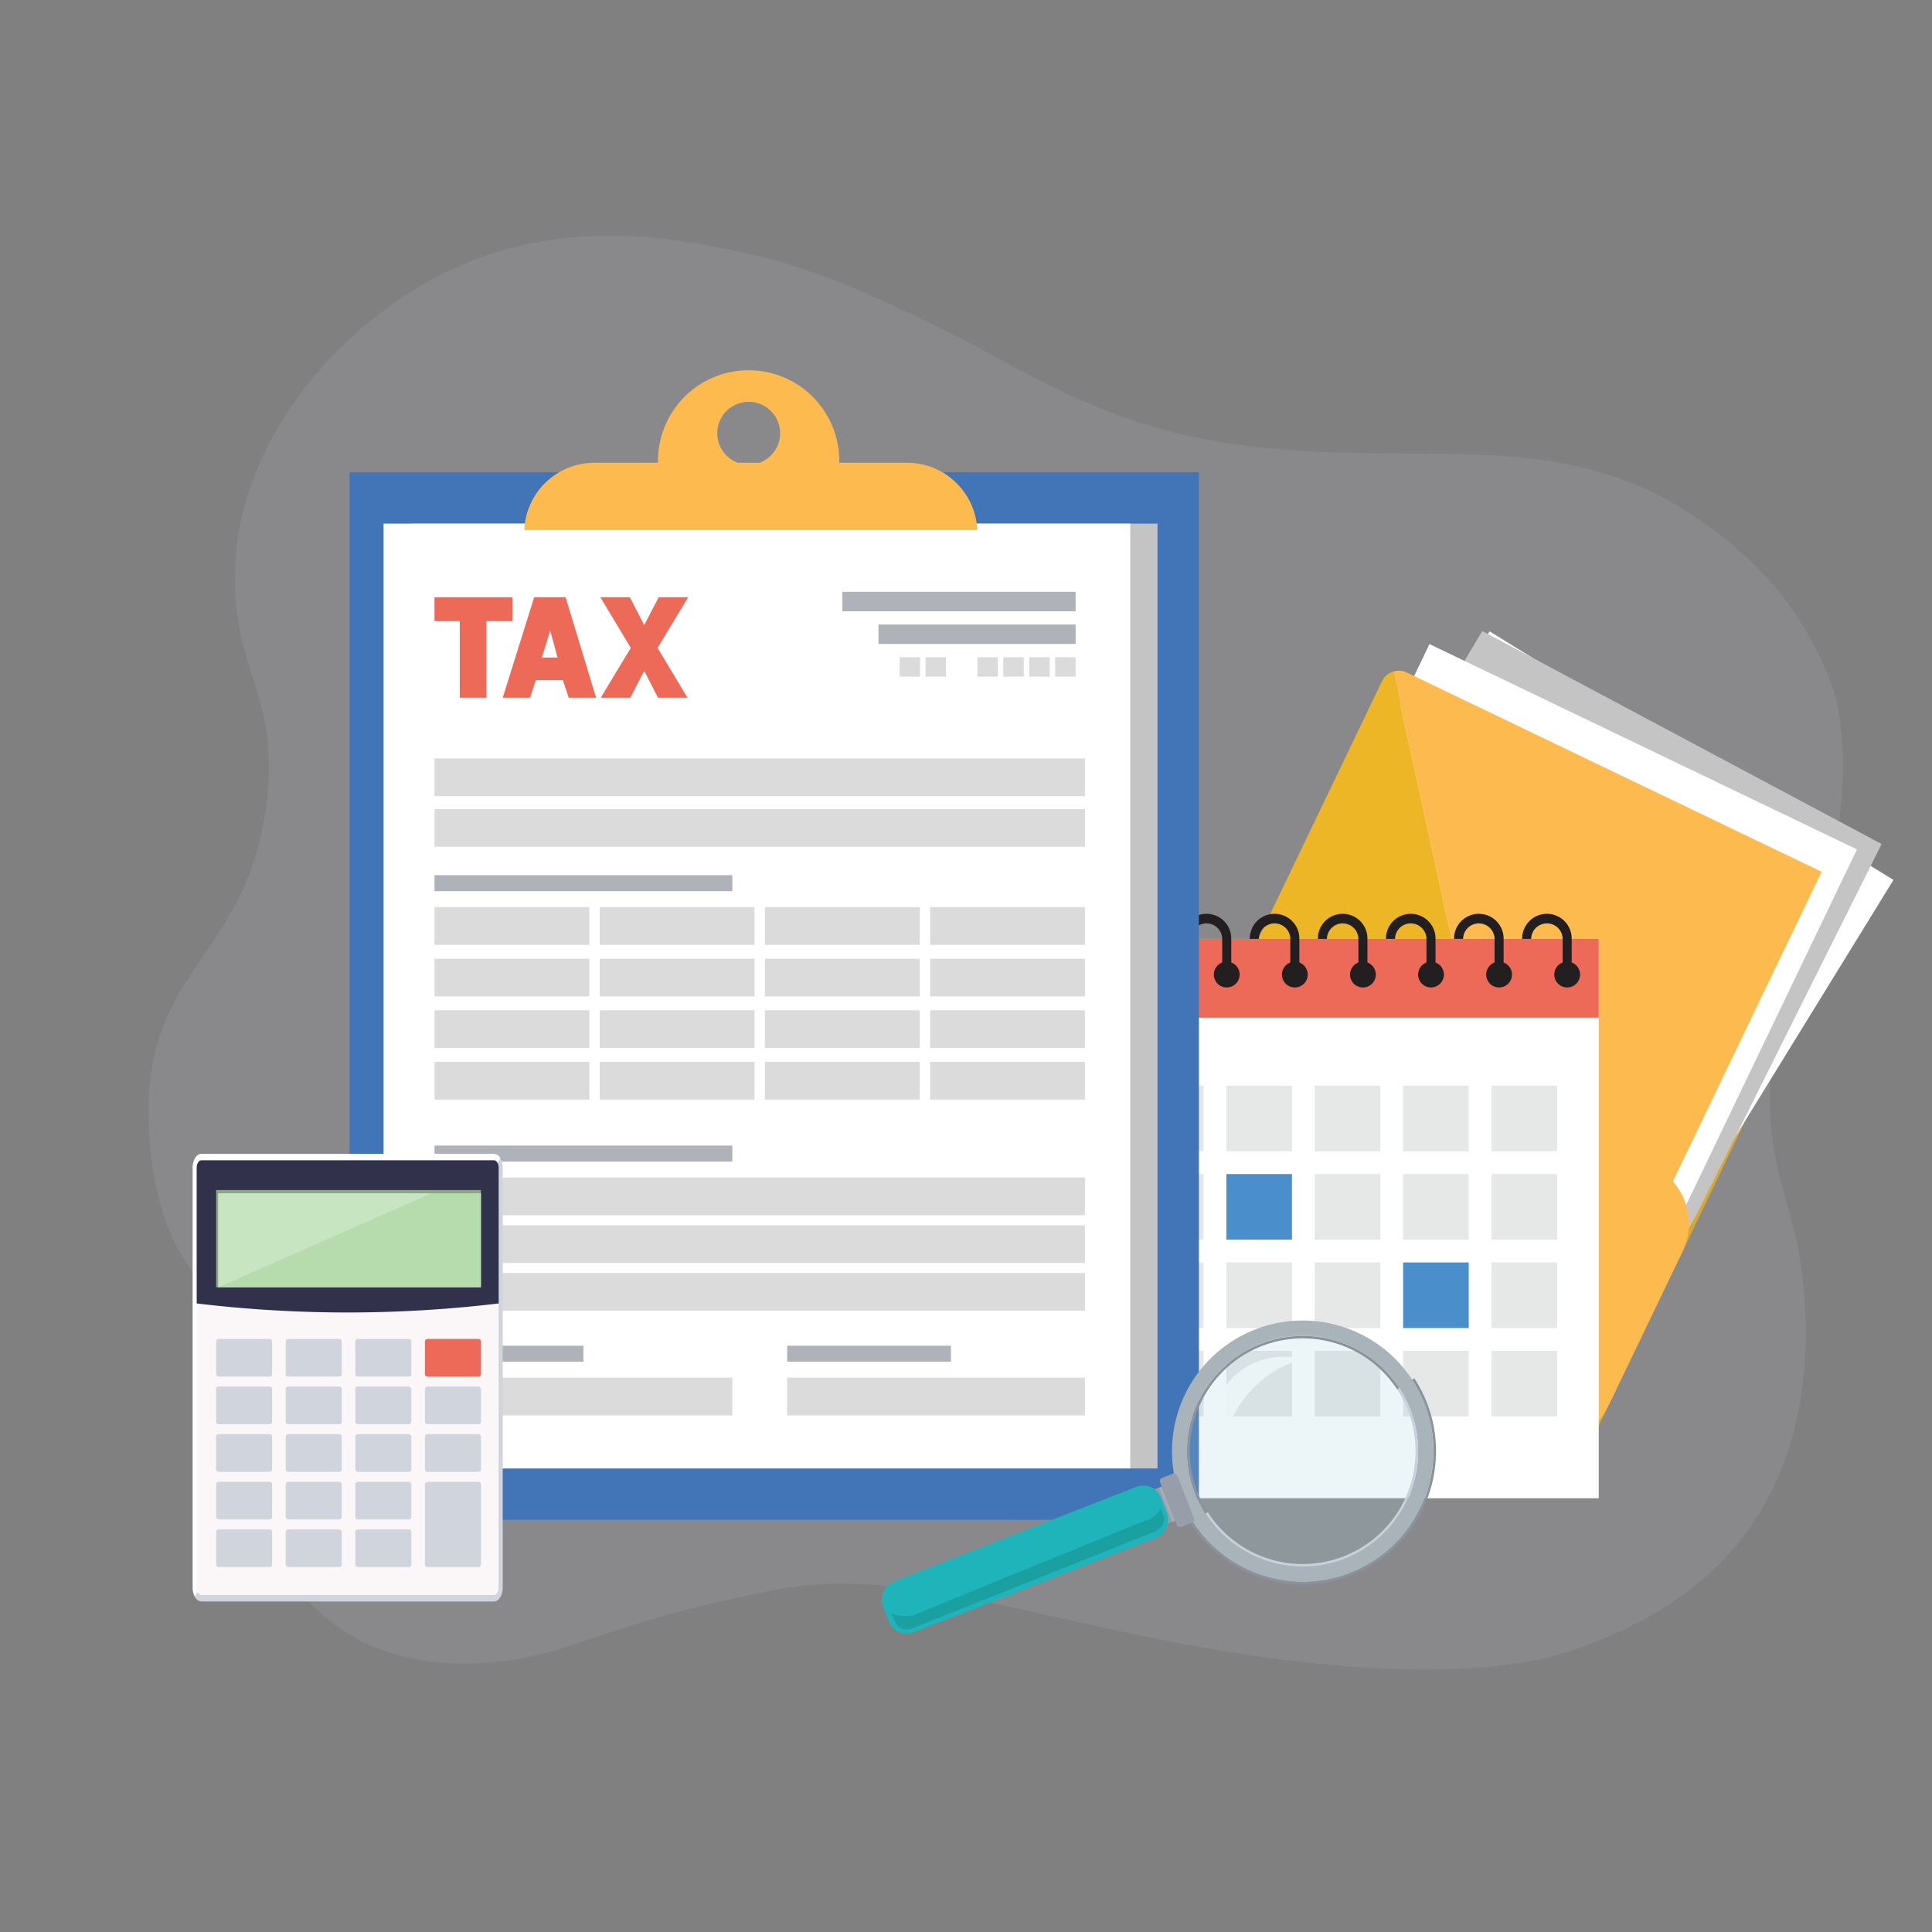 <svg xmlns="http://www.w3.org/2000/svg" viewBox="0 0 500 500">
  <rect x="0" y="0" width="500" height="500" fill="#808080" stroke="none"/>
  <defs>
    <style>
      .cls-1 {
        isolation: isolate;
      }

      .cls-2 {
        opacity: 0.47;
      }

      .cls-3 {
        opacity: 0.53;
      }

      .cls-4 {
        fill: #cbd0de;
      }

      .cls-5 {
        fill: #d8a92f;
      }

      .cls-22, .cls-32, .cls-6 {
        fill: #fff;
      }

      .cls-7 {
        fill: #c4c4c4;
      }

      .cls-8 {
        fill: #fdbb4f;
      }

      .cls-9 {
        fill: #edb626;
      }

      .cls-10 {
        fill: #ed6a59;
      }

      .cls-11 {
        fill: #231f20;
      }

      .cls-12 {
        fill: #e6e7e7;
      }

      .cls-13 {
        fill: #4b8ecc;
      }

      .cls-14 {
        fill: #4274b8;
      }

      .cls-15 {
        fill: #dcdbdb;
      }

      .cls-16 {
        fill: #384052;
        opacity: 0.4;
      }

      .cls-17 {
        fill: #a9b4ba;
      }

      .cls-18 {
        fill: #979eaa;
      }

      .cls-19 {
        fill: #b9bdc4;
        opacity: 0.5;
        mix-blend-mode: multiply;
      }

      .cls-20 {
        fill: #1eb4ba;
      }

      .cls-21 {
        fill: #1aa0a0;
      }

      .cls-22 {
        opacity: 0.9;
      }

      .cls-23 {
        fill: #a3cee0;
        opacity: 0.2;
      }

      .cls-24 {
        fill: none;
      }

      .cls-25 {
        fill: #8c929c;
      }

      .cls-26 {
        fill: #c8d0dd;
      }

      .cls-27 {
        fill: #cfd4dd;
      }

      .cls-28 {
        fill: #fbf6f8;
      }

      .cls-29 {
        fill: #31314b;
      }

      .cls-30 {
        fill: #8ba786;
      }

      .cls-31 {
        fill: #b6dcae;
      }

      .cls-32 {
        opacity: 0.25;
      }
    </style>
  </defs>
  <title>A</title>
  <g class="cls-1">
    <g id="Layer_1" data-name="Layer 1">
      <g class="cls-2">
        <g class="cls-3">
          <g class="cls-2">
            <path class="cls-4" d="M473.442,223.766a91.554,91.554,0,0,0,1.726-43.152,88.897,88.897,0,0,0-14.658-27.433,104.081,104.081,0,0,0-31.167-24.956c-32.392-16.53-65.518-7.607-106.804-12.877a144.919,144.919,0,0,1-31.688-7.371c-21.953-7.979-30.391-15.042-53.134-25.787C224.326,75.863,210.102,69.143,192.254,65.355c-15.787-3.35-46.413-9.97-77.263,5.302-26.833,13.283-51.83,42.109-53.945,73.488-2.052,30.458,12.031,33.886,7.739,65.13-5.188,37.768-30.451,41.788-30.299,78.02.027,6.503.148,35.164,18.179,48.479,6.693,4.942,11.053,4.225,14.535,9.831,7.543,12.141-7.098,24.863-4.124,44.678,2.684,17.888,17.835,28.975,20.62,30.931,22.209,15.589,51.614,7.403,58.057,5.248,1.881-.629,8.262-2.745,17.694-5.774,3.886-1.248,8.684-2.668,14.979-4.286 0,0,10.367-2.664,22.874-5.065,36.243-6.958,76.934,12.438,137.191,18.946,45.38,4.902,64.388-1.54,71.141-4.124,9.633-3.686,31.636-12.106,45.365-34.024C472.353,364.432,466.78,330.665,465.31,323.056c-2.746-14.213-7.593-22.146-7.217-40.21a103.71,103.71,0,0,1,4.759-28.72c1.205-3.825,1.207-2.83,3.922-10.208C470.437,233.962,472.829,225.937,473.442,223.766Z"/>
          </g>
        </g>
      </g>
      <g id="_6" data-name="6">
        <g>
          <path class="cls-5" d="M476.274,238.856l-66.173,137.775a6.36,6.36,0,0,1-8.526,2.962l-107.58-51.669a8.182,8.182,0,0,1-3.766-10.975l13.115-26.523,5.159-10.386,46.779-94.419a14.275,14.275,0,0,1,6.436-6.492,14.435,14.435,0,0,1,12.71-.119l97.234,46.702A9.853,9.853,0,0,1,476.274,238.856Z"/>
          <polygon class="cls-6" points="490.029 227.725 435.564 316.186 405.926 364.327 404.409 366.788 380.757 352.234 304.616 305.368 299.912 302.477 327.68 257.351 381.534 169.818 385.502 163.398 455.8 206.666 480.787 222.027 490.029 227.725"/>
          <path class="cls-7" d="M486.966,218.428l-48.076,96.23-29.519,51.324L300.6,313.737,328.351,255.954l55.255-92.647Z"/>
          <rect class="cls-6" x="308.255" y="205.502" width="163.313" height="122.726" transform="translate(-19.454 502.806) rotate(-64.346)"/>
          <path class="cls-8" d="M416.981,362.311l18.47-38.462a16.522,16.522,0,0,0-2.506-18.092l38.492-80.142L364.091,174.057a4.797,4.797,0,0,0-3.532-.244L404.255,373.913C410.077,373.533,414.194,368.109,416.981,362.311Z"/>
          <path class="cls-9" d="M404.263,373.91a7.766,7.766,0,0,1-1.131.084L289.029,319.189,357.643,176.332a4.767,4.767,0,0,1,2.925-2.504l1.15,5.303Z"/>
        </g>
      </g>
      <g>
        <g>
          <polygon class="cls-6" points="413.753 387.742 283.732 387.742 283.732 242.984 292.939 242.984 413.753 242.984 413.753 387.742"/>
          <polygon class="cls-10" points="413.753 263.37 283.732 263.37 283.732 242.984 292.939 242.984 413.753 242.984 413.753 263.37"/>
          <g>
            <path class="cls-11" d="M406.752,249.093v-6.11a6.411,6.411,0,1,0-12.821,0H396.269a4.073,4.073,0,0,1,8.145,0v6.11a3.336,3.336,0,1,0,2.338,0Z"/>
            <path class="cls-11" d="M389.132,249.093v-6.11a6.411,6.411,0,1,0-12.821,0h2.338a4.073,4.073,0,0,1,8.145,0v6.11a3.336,3.336,0,1,0,2.338,0Z"/>
            <path class="cls-11" d="M371.511,249.093v-6.11a6.411,6.411,0,1,0-12.821,0H361.028a4.073,4.073,0,0,1,8.145,0v6.11a3.336,3.336,0,1,0,2.338,0Z"/>
            <path class="cls-11" d="M353.891,249.093v-6.11a6.411,6.411,0,1,0-12.821,0h2.338a4.073,4.073,0,0,1,8.145,0v6.11a3.336,3.336,0,1,0,2.338,0Z"/>
            <path class="cls-11" d="M336.271,249.093v-6.11a6.411,6.411,0,1,0-12.821,0h2.338a4.073,4.073,0,0,1,8.145,0v6.11a3.336,3.336,0,1,0,2.338,0Z"/>
            <path class="cls-11" d="M318.65,249.093v-6.11a6.411,6.411,0,1,0-12.821,0h2.338a4.073,4.073,0,0,1,8.145,0v6.11a3.336,3.336,0,1,0,2.338,0Z"/>
            <path class="cls-11" d="M301.03,249.093v-6.11a6.411,6.411,0,1,0-12.821,0h2.338a4.073,4.073,0,0,1,8.145,0v6.11a3.336,3.336,0,1,0,2.338,0Z"/>
          </g>
        </g>
        <g>
          <rect class="cls-12" x="317.38" y="349.592" width="16.979" height="16.979"/>
          <rect class="cls-12" x="317.38" y="280.972" width="16.979" height="16.978"/>
          <rect class="cls-12" x="317.38" y="326.719" width="16.979" height="16.978"/>
          <rect class="cls-12" x="340.254" y="303.845" width="16.978" height="16.979"/>
          <rect class="cls-12" x="340.254" y="280.972" width="16.978" height="16.978"/>
          <rect class="cls-12" x="294.506" y="280.972" width="16.978" height="16.978"/>
          <rect class="cls-13" x="317.38" y="303.845" width="16.979" height="16.979"/>
          <rect class="cls-12" x="294.506" y="303.845" width="16.978" height="16.979"/>
          <rect class="cls-12" x="340.254" y="326.719" width="16.978" height="16.978"/>
          <rect class="cls-12" x="294.506" y="326.719" width="16.978" height="16.978"/>
          <rect class="cls-12" x="294.506" y="349.592" width="16.978" height="16.979"/>
          <rect class="cls-12" x="386.001" y="280.972" width="16.978" height="16.978"/>
          <rect class="cls-12" x="386.001" y="326.719" width="16.978" height="16.978"/>
          <rect class="cls-12" x="386.001" y="303.845" width="16.978" height="16.979"/>
          <rect class="cls-12" x="386.001" y="349.592" width="16.978" height="16.979"/>
          <rect class="cls-12" x="363.127" y="349.592" width="16.978" height="16.979"/>
          <rect class="cls-12" x="340.254" y="349.592" width="16.978" height="16.979"/>
          <rect class="cls-12" x="363.127" y="303.845" width="16.978" height="16.979"/>
          <rect class="cls-12" x="363.127" y="280.972" width="16.978" height="16.978"/>
          <rect class="cls-13" x="363.127" y="326.719" width="16.978" height="16.978"/>
        </g>
      </g>
      <g>
        <rect class="cls-14" x="90.483" y="122.24" width="219.794" height="271.072"/>
        <rect class="cls-7" x="106.32" y="135.516" width="193.248" height="244.514"/>
        <rect class="cls-6" x="99.27" y="135.516" width="193.232" height="244.514"/>
        <path class="cls-8" d="M234.757,119.759h-17.553v-.474a23.46,23.46,0,0,0-46.92,0v.474H153.852a18.204,18.204,0,0,0-18.178,17.412H252.928A18.217,18.217,0,0,0,234.757,119.759Zm-49.126-7.601a8.132,8.132,0,1,1,10.944,7.601h-5.645A8.106,8.106,0,0,1,185.63,112.157Z"/>
        <g>
          <path class="cls-10" d="M112.451,154.565h20.176v6.181h-6.749v19.821h-6.891V160.746h-6.536Z"/>
          <path class="cls-10" d="M138.242,154.565h8.134l7.887,26.002h-7.069L145.665,176.02h-6.997l-1.492,4.547h-7.068Zm6.039,15.595-1.883-6.962-2.166,6.962Z"/>
          <path class="cls-10" d="M163.002,154.565l3.73,7.212,3.729-7.212h7.638l-7.922,13.107,7.744,12.895H170.285l-3.552-6.962-3.625,6.962h-7.636l7.779-12.895-7.884-13.107Z"/>
        </g>
        <g>
          <rect class="cls-15" x="112.451" y="196.287" width="168.332" height="9.756"/>
          <rect class="cls-15" x="112.451" y="209.395" width="168.332" height="9.756"/>
          <rect class="cls-16" x="217.994" y="153.161" width="60.376" height="5.036"/>
          <rect class="cls-16" x="227.35" y="161.623" width="51.021" height="5.036"/>
          <rect class="cls-15" x="112.451" y="304.757" width="168.332" height="9.756"/>
          <rect class="cls-15" x="112.451" y="317.108" width="168.332" height="9.756"/>
          <rect class="cls-15" x="112.451" y="329.458" width="168.332" height="9.756"/>
          <rect class="cls-15" x="112.451" y="356.549" width="77.071" height="9.756"/>
          <rect class="cls-15" x="203.713" y="356.549" width="77.071" height="9.756"/>
          <rect class="cls-16" x="112.451" y="296.479" width="77.071" height="4.139"/>
          <rect class="cls-16" x="112.451" y="348.271" width="38.535" height="4.139"/>
          <rect class="cls-16" x="203.713" y="348.271" width="42.394" height="4.139"/>
          <rect class="cls-15" x="232.823" y="170.084" width="5.296" height="5.036"/>
          <rect class="cls-15" x="239.532" y="170.084" width="5.296" height="5.036"/>
          <rect class="cls-15" x="252.949" y="170.084" width="5.296" height="5.036"/>
          <rect class="cls-15" x="259.657" y="170.084" width="5.296" height="5.036"/>
          <rect class="cls-15" x="266.366" y="170.084" width="5.296" height="5.036"/>
          <rect class="cls-15" x="273.074" y="170.084" width="5.296" height="5.036"/>
          <rect class="cls-15" x="112.451" y="234.773" width="40.073" height="9.756"/>
          <rect class="cls-15" x="112.451" y="248.121" width="40.073" height="9.756"/>
          <rect class="cls-15" x="155.205" y="234.773" width="40.073" height="9.756"/>
          <rect class="cls-15" x="155.205" y="248.121" width="40.073" height="9.756"/>
          <rect class="cls-15" x="197.958" y="234.773" width="40.073" height="9.756"/>
          <rect class="cls-15" x="197.958" y="248.121" width="40.073" height="9.756"/>
          <rect class="cls-15" x="240.711" y="234.773" width="40.072" height="9.756"/>
          <rect class="cls-15" x="240.711" y="248.121" width="40.072" height="9.756"/>
          <rect class="cls-15" x="112.451" y="261.469" width="40.073" height="9.756"/>
          <rect class="cls-15" x="155.205" y="261.469" width="40.073" height="9.756"/>
          <rect class="cls-15" x="197.958" y="261.469" width="40.073" height="9.756"/>
          <rect class="cls-15" x="240.711" y="261.469" width="40.072" height="9.756"/>
          <rect class="cls-15" x="112.451" y="274.817" width="40.073" height="9.756"/>
          <rect class="cls-15" x="155.205" y="274.817" width="40.073" height="9.756"/>
          <rect class="cls-15" x="197.958" y="274.817" width="40.073" height="9.756"/>
          <rect class="cls-15" x="240.711" y="274.817" width="40.072" height="9.756"/>
          <rect class="cls-16" x="112.451" y="226.495" width="77.071" height="4.139"/>
        </g>
      </g>
      <g>
        <g>
          <g>
            <path class="cls-17" d="M368.667,363.281q-.571-1.464-1.263-2.837a33.581,33.581,0,0,0-11.842-13.236,34.127,34.127,0,0,0-13.764-5.134A33.766,33.766,0,0,0,324.851,344.061a33.83,33.83,0,0,0-15.422,50.913,33.299,33.299,0,0,0,6.216,6.714,34.054,34.054,0,0,0,13.099,6.649,33.554,33.554,0,0,0,17.76-.248q1.481-.418,2.943-.992A33.87,33.87,0,0,0,368.667,363.281Zm-20.661,40.122a29.691,29.691,0,0,1-17.646,1.25,30.02,30.02,0,0,1-13.052-6.756,29.712,29.712,0,0,1-5.968-7.279A29.891,29.891,0,0,1,330.734,346.404a29.917,29.917,0,0,1,34.239,18.318c.089.228.173.454.255.681a29.9,29.9,0,0,1-16.549,37.727C348.457,403.224,348.233,403.314,348.005,403.403Z"/>
            <rect class="cls-18" x="296.477" y="388.344" width="9.521" height="2.492" transform="translate(554.68 -32.656) rotate(68.685)"/>
            <rect class="cls-19" x="297.272" y="388.901" width="9.521" height="0.757" transform="translate(554.897 -33.594) rotate(68.685)"/>
            <rect class="cls-20" x="258.189" y="365.002" width="14.124" height="77.259" rx="4.861" transform="translate(544.856 9.808) rotate(68.685)"/>
            <path class="cls-21" d="M296.228,393.59a6.072,6.072,0,0,0,2.771-1.451,5.995,5.995,0,0,0,1.33-1.807l.782,1.958c.602,1.507-.413,3.335-2.263,4.074l-62.577,25.007c-1.85.739-3.846.115-4.448-1.392q-.584-1.254-1.168-2.507a8.39,8.39,0,0,0,7.389-.132Q267.136,405.464,296.228,393.59Z"/>
            <path class="cls-18" d="M308.498,394.071l-2.807,1.095a.875.875,0,0,1-1.134-.497l-4.317-11.065a.877.877,0,0,1,.497-1.134l2.807-1.095a.911.911,0,0,1,.268-.058.88.88,0,0,1,.866.556l4.317,11.065A.875.875,0,0,1,308.498,394.071Z"/>
          </g>
          <path class="cls-22" d="M336.702,351.78a18.151,18.151,0,0,0-20.569,26.433A28.837,28.837,0,0,1,336.702,351.78Z"/>
          <path class="cls-23" d="M366.817,371.56a29.873,29.873,0,0,1-25.827,33.431q-1.155.148-2.302.209a29.736,29.736,0,0,1-17.232-4.443c-.249-.151-.493-.31-.737-.472a29.858,29.858,0,0,1-5.615-45.034c.145-.165.295-.324.448-.484a29.752,29.752,0,0,1,17.831-9.031c.19-.024.381-.046.568-.066a29.789,29.789,0,0,1,22.979,7.276c.124.107.244.215.365.326a29.743,29.743,0,0,1,7.396,10.416c.186.439.363.883.528,1.335A29.928,29.928,0,0,1,366.817,371.56Z"/>
        </g>
        <g>
          <path class="cls-24" d="M364.973,364.722c.089.228.173.454.255.681a29.9,29.9,0,0,1-16.549,37.727c-.222.094-.446.185-.674.273a29.691,29.691,0,0,1-17.646,1.25,30.019,30.019,0,0,1-13.052-6.756,29.709,29.709,0,0,1-5.304-6.195l-3.322,2.153c.243.378.49.752.747,1.118a33.183,33.183,0,0,0,6.215,6.714,34.045,34.045,0,0,0,13.102,6.651,33.561,33.561,0,0,0,17.76-.249c.987-.278,1.967-.612,2.941-.991a33.849,33.849,0,0,0,19.22-43.817,30.819,30.819,0,0,0-1.264-2.839,33.534,33.534,0,0,0-1.946-3.387l-3.326,2.156A29.84,29.84,0,0,1,364.973,364.722Z"/>
          <path class="cls-24" d="M326.532,348.369a29.208,29.208,0,0,0-13.972,42.972l49.018-31.771A29.255,29.255,0,0,0,326.532,348.369Z"/>
          <path class="cls-24" d="M347.766,402.787a29.206,29.206,0,0,0,13.812-43.218L312.56,391.341A29.255,29.255,0,0,0,347.766,402.787Z"/>
          <path class="cls-24" d="M355.591,347.228c-.011-.006-.02-.015-.031-.021a34.149,34.149,0,0,0-13.764-5.135,33.767,33.767,0,0,0-16.944,1.988,33.822,33.822,0,0,0-16.171,49.793l3.322-2.153q-.342-.533-.665-1.083A29.891,29.891,0,0,1,330.734,346.404a29.937,29.937,0,0,1,31.396,12.807l3.326-2.156A33.634,33.634,0,0,0,355.591,347.228Z"/>
          <path class="cls-25" d="M371.133,369.644l-.003-.024a35.186,35.186,0,0,0-.842-3.623q-.429-1.484-1.004-2.957a34.512,34.512,0,0,0-3.268-6.347l-.559.362a33.534,33.534,0,0,1,1.946,3.387,30.819,30.819,0,0,1,1.264,2.839A33.849,33.849,0,0,1,349.446,407.098c-.974.379-1.954.713-2.941.991a33.561,33.561,0,0,1-17.76.249,34.045,34.045,0,0,1-13.102-6.651,33.183,33.183,0,0,1-6.215-6.714c-.257-.366-.504-.74-.747-1.118l-.559.362A34.499,34.499,0,0,0,371.133,369.644Z"/>
          <path class="cls-26" d="M330.36,404.653a29.691,29.691,0,0,0,17.646-1.25c.228-.089.451-.18.674-.273A29.9,29.9,0,0,0,365.228,365.403c-.082-.227-.166-.453-.255-.681a29.84,29.84,0,0,0-2.844-5.511l-.552.358A29.207,29.207,0,1,1,312.56,391.341l-.556.361a29.709,29.709,0,0,0,5.304,6.195A30.019,30.019,0,0,0,330.36,404.653Z"/>
          <path class="cls-25" d="M309.94,386.194a29.207,29.207,0,0,1,51.638-26.625l.552-.358a29.706,29.706,0,0,0-8.187-8.316A29.868,29.868,0,0,0,311.339,390.618q.321.551.665,1.083l.556-.361A29.226,29.226,0,0,1,309.94,386.194Z"/>
        </g>
      </g>
      <g>
        <g>
          <path class="cls-27" d="M50.403,413.203a2.081,2.081,0,0,0,1.725,1.258h75.7c1.257,0,2.279-1.619,2.279-3.609V302.222a4.922,4.922,0,0,0-.592-2.418Z"/>
          <path class="cls-6" d="M127.828,298.614h-75.7c-1.257,0-2.279,1.619-2.279,3.608V410.851a4.971,4.971,0,0,0,.554,2.351l79.113-113.398A2.047,2.047,0,0,0,127.828,298.614Z"/>
        </g>
        <g>
          <path class="cls-28" d="M50.904,337.327v73.525c0,1.071.548,1.939,1.225,1.939h75.7c.676,0,1.225-.868,1.225-1.939v-73.525Z"/>
          <path class="cls-29" d="M129.053,302.222c0-1.071-.548-1.939-1.225-1.939h-75.7c-.677,0-1.225.868-1.225,1.939v35.105a327.399,327.399,0,0,0,78.15,0Z"/>
        </g>
        <rect class="cls-27" x="55.935" y="346.519" width="14.494" height="9.74" rx="0.633"/>
        <rect class="cls-27" x="73.949" y="346.519" width="14.494" height="9.74" rx="0.633"/>
        <path class="cls-27" d="M92.595,346.519h13.229a.633.633,0,0,1,.633.633v8.474a.633.633,0,0,1-.633.633H92.595a.633.633,0,0,1-.633-.633V347.152A.633.633,0,0,1,92.595,346.519Z"/>
        <path class="cls-27" d="M56.568,358.842H69.797a.633.633,0,0,1,.633.633v8.474a.633.633,0,0,1-.633.633H56.568a.633.633,0,0,1-.633-.633v-8.474A.633.633,0,0,1,56.568,358.842Z"/>
        <path class="cls-27" d="M74.582,358.842H87.81a.633.633,0,0,1,.633.633v8.474a.633.633,0,0,1-.633.633H74.582a.633.633,0,0,1-.633-.633v-8.474A.633.633,0,0,1,74.582,358.842Z"/>
        <rect class="cls-27" x="91.962" y="358.842" width="14.494" height="9.74" rx="0.633"/>
        <rect class="cls-27" x="109.976" y="358.842" width="14.494" height="9.74" rx="0.633"/>
        <path class="cls-10" d="M110.609,346.519h13.229a.633.633,0,0,1,.633.633v8.474a.633.633,0,0,1-.633.633H110.608a.633.633,0,0,1-.633-.633V347.152A.633.633,0,0,1,110.609,346.519Z"/>
        <path class="cls-27" d="M56.568,371.165H69.797a.633.633,0,0,1,.633.633v8.474a.633.633,0,0,1-.633.633H56.568a.633.633,0,0,1-.633-.633v-8.474A.633.633,0,0,1,56.568,371.165Z"/>
        <path class="cls-27" d="M74.582,371.165H87.81a.633.633,0,0,1,.633.633v8.474a.633.633,0,0,1-.633.633H74.582a.633.633,0,0,1-.633-.633v-8.474A.633.633,0,0,1,74.582,371.165Z"/>
        <rect class="cls-27" x="91.962" y="371.165" width="14.494" height="9.74" rx="0.633"/>
        <rect class="cls-27" x="109.976" y="371.165" width="14.494" height="9.74" rx="0.633"/>
        <rect class="cls-27" x="55.935" y="383.488" width="14.494" height="9.74" rx="0.633"/>
        <rect class="cls-27" x="73.949" y="383.488" width="14.494" height="9.74" rx="0.633"/>
        <path class="cls-27" d="M92.595,383.488h13.229a.633.633,0,0,1,.633.633v8.474a.633.633,0,0,1-.633.633H92.595a.633.633,0,0,1-.633-.633v-8.474A.633.633,0,0,1,92.595,383.488Z"/>
        <rect class="cls-27" x="55.935" y="395.811" width="14.494" height="9.74" rx="0.633"/>
        <rect class="cls-27" x="73.949" y="395.811" width="14.494" height="9.74" rx="0.633"/>
        <path class="cls-27" d="M92.595,395.811h13.229a.633.633,0,0,1,.633.633v8.474a.633.633,0,0,1-.633.633H92.595a.633.633,0,0,1-.633-.633V396.444A.633.633,0,0,1,92.595,395.811Z"/>
        <path class="cls-27" d="M110.608,383.488H123.837a.633.633,0,0,1,.633.633V404.918a.633.633,0,0,1-.633.633H110.608a.633.633,0,0,1-.633-.633V384.121A.633.633,0,0,1,110.608,383.488Z"/>
        <rect class="cls-30" x="55.935" y="307.986" width="68.535" height="25.177"/>
        <rect class="cls-31" x="56.463" y="308.821" width="68.007" height="24.343"/>
        <polygon class="cls-32" points="56.463 333.164 56.463 308.821 111.602 308.821 56.463 333.164"/>
      </g>
    </g>
  </g>
</svg>
